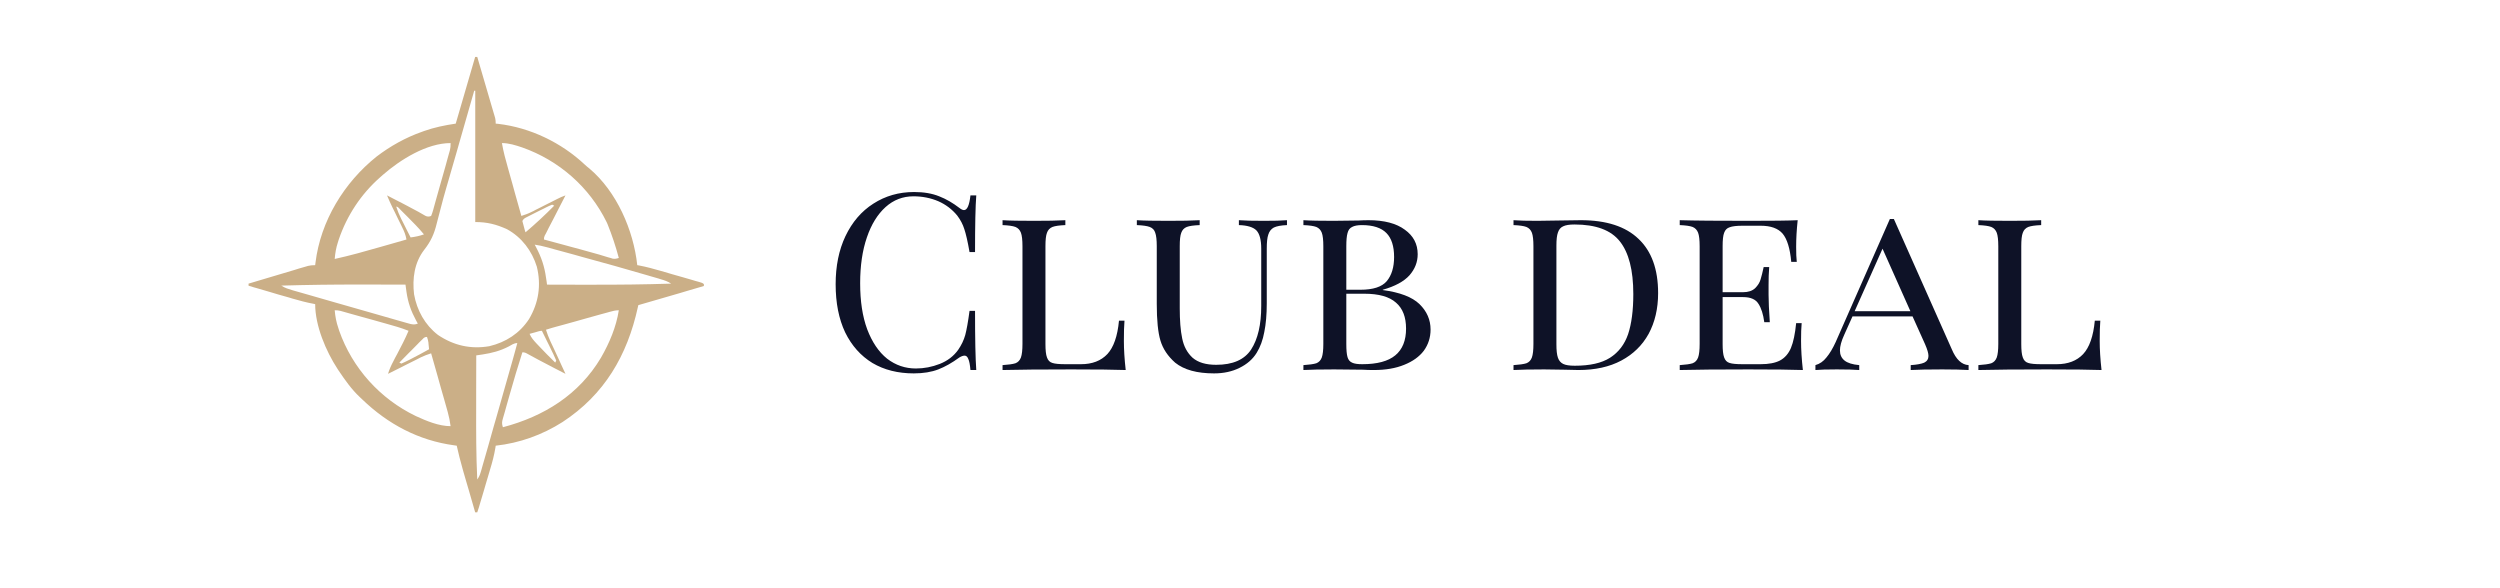 <svg xmlns="http://www.w3.org/2000/svg" xmlns:xlink="http://www.w3.org/1999/xlink" width="170" zoomAndPan="magnify" viewBox="0 0 127.5 30" height="40" preserveAspectRatio="xMidYMid meet" version="1.0"><defs><g/><clipPath id="95c1cd0e6e"><path d="M 12.672 2.902 L 35.898 2.902 L 35.898 26.129 L 12.672 26.129 Z M 12.672 2.902 " clip-rule="nonzero"/></clipPath></defs><g fill="#0e1227" fill-opacity="1"><g transform="translate(41.946, 18.871)"><g><path d="M 4.672 -9.078 C 5.172 -9.078 5.598 -9.004 5.953 -8.859 C 6.305 -8.723 6.648 -8.523 6.984 -8.266 C 7.078 -8.191 7.156 -8.156 7.219 -8.156 C 7.383 -8.156 7.492 -8.406 7.547 -8.906 L 7.844 -8.906 C 7.801 -8.363 7.781 -7.398 7.781 -6.016 L 7.5 -6.016 C 7.406 -6.555 7.316 -6.945 7.234 -7.188 C 7.16 -7.426 7.039 -7.656 6.875 -7.875 C 6.613 -8.195 6.289 -8.441 5.906 -8.609 C 5.52 -8.773 5.098 -8.859 4.641 -8.859 C 4.098 -8.859 3.625 -8.676 3.219 -8.312 C 2.812 -7.945 2.492 -7.43 2.266 -6.766 C 2.035 -6.098 1.922 -5.316 1.922 -4.422 C 1.922 -3.516 2.039 -2.734 2.281 -2.078 C 2.531 -1.422 2.867 -0.922 3.297 -0.578 C 3.734 -0.242 4.223 -0.078 4.766 -0.078 C 5.18 -0.078 5.586 -0.156 5.984 -0.312 C 6.379 -0.469 6.691 -0.707 6.922 -1.031 C 7.086 -1.27 7.207 -1.52 7.281 -1.781 C 7.352 -2.051 7.426 -2.461 7.5 -3.016 L 7.781 -3.016 C 7.781 -1.578 7.801 -0.57 7.844 0 L 7.547 0 C 7.523 -0.27 7.488 -0.457 7.438 -0.562 C 7.395 -0.676 7.332 -0.734 7.25 -0.734 C 7.176 -0.734 7.086 -0.703 6.984 -0.641 C 6.609 -0.367 6.25 -0.164 5.906 -0.031 C 5.562 0.102 5.145 0.172 4.656 0.172 C 3.852 0.172 3.148 -0.004 2.547 -0.359 C 1.953 -0.723 1.488 -1.242 1.156 -1.922 C 0.832 -2.609 0.672 -3.426 0.672 -4.375 C 0.672 -5.301 0.836 -6.117 1.172 -6.828 C 1.516 -7.547 1.988 -8.098 2.594 -8.484 C 3.207 -8.879 3.898 -9.078 4.672 -9.078 Z M 4.672 -9.078 "/></g></g></g><g fill="#0e1227" fill-opacity="1"><g transform="translate(50.599, 18.871)"><g><path d="M 3.734 -7.391 C 3.43 -7.379 3.211 -7.348 3.078 -7.297 C 2.941 -7.242 2.848 -7.145 2.797 -7 C 2.742 -6.863 2.719 -6.633 2.719 -6.312 L 2.719 -1.328 C 2.719 -1.016 2.742 -0.785 2.797 -0.641 C 2.848 -0.492 2.941 -0.398 3.078 -0.359 C 3.211 -0.316 3.43 -0.297 3.734 -0.297 L 4.531 -0.297 C 5.102 -0.297 5.551 -0.469 5.875 -0.812 C 6.195 -1.156 6.395 -1.723 6.469 -2.516 L 6.75 -2.516 C 6.727 -2.254 6.719 -1.91 6.719 -1.484 C 6.719 -1.047 6.75 -0.551 6.812 0 C 6.258 -0.02 5.336 -0.031 4.047 -0.031 C 2.492 -0.031 1.32 -0.02 0.531 0 L 0.531 -0.25 C 0.832 -0.27 1.051 -0.301 1.188 -0.344 C 1.32 -0.395 1.414 -0.492 1.469 -0.641 C 1.52 -0.785 1.547 -1.016 1.547 -1.328 L 1.547 -6.312 C 1.547 -6.633 1.52 -6.863 1.469 -7 C 1.414 -7.145 1.32 -7.242 1.188 -7.297 C 1.051 -7.348 0.832 -7.379 0.531 -7.391 L 0.531 -7.641 C 0.883 -7.617 1.422 -7.609 2.141 -7.609 C 2.805 -7.609 3.336 -7.617 3.734 -7.641 Z M 3.734 -7.391 "/></g></g></g><g fill="#0e1227" fill-opacity="1"><g transform="translate(57.667, 18.871)"><g><path d="M 7.969 -7.391 C 7.664 -7.379 7.441 -7.336 7.297 -7.266 C 7.16 -7.191 7.066 -7.07 7.016 -6.906 C 6.961 -6.75 6.938 -6.508 6.938 -6.188 L 6.938 -3.406 C 6.938 -2.832 6.895 -2.344 6.812 -1.938 C 6.738 -1.531 6.609 -1.176 6.422 -0.875 C 6.223 -0.551 5.93 -0.297 5.547 -0.109 C 5.172 0.078 4.738 0.172 4.25 0.172 C 3.383 0.172 2.723 -0.008 2.266 -0.375 C 1.891 -0.707 1.641 -1.082 1.516 -1.5 C 1.391 -1.914 1.328 -2.539 1.328 -3.375 L 1.328 -6.312 C 1.328 -6.633 1.301 -6.863 1.25 -7 C 1.207 -7.145 1.113 -7.242 0.969 -7.297 C 0.832 -7.348 0.613 -7.379 0.312 -7.391 L 0.312 -7.641 C 0.664 -7.617 1.203 -7.609 1.922 -7.609 C 2.598 -7.609 3.129 -7.617 3.516 -7.641 L 3.516 -7.391 C 3.211 -7.379 2.992 -7.348 2.859 -7.297 C 2.723 -7.242 2.629 -7.145 2.578 -7 C 2.523 -6.863 2.5 -6.633 2.5 -6.312 L 2.5 -3.156 C 2.5 -2.531 2.539 -2.016 2.625 -1.609 C 2.707 -1.203 2.883 -0.875 3.156 -0.625 C 3.438 -0.383 3.836 -0.266 4.359 -0.266 C 5.203 -0.266 5.797 -0.523 6.141 -1.047 C 6.484 -1.578 6.656 -2.316 6.656 -3.266 L 6.656 -6.188 C 6.656 -6.645 6.57 -6.957 6.406 -7.125 C 6.238 -7.289 5.941 -7.379 5.516 -7.391 L 5.516 -7.641 C 5.816 -7.617 6.242 -7.609 6.797 -7.609 C 7.297 -7.609 7.688 -7.617 7.969 -7.641 Z M 7.969 -7.391 "/></g></g></g><g fill="#0e1227" fill-opacity="1"><g transform="translate(65.943, 18.871)"><g><path d="M 4.578 -4.078 C 5.453 -3.961 6.078 -3.723 6.453 -3.359 C 6.828 -2.992 7.016 -2.562 7.016 -2.062 C 7.016 -1.656 6.898 -1.297 6.672 -0.984 C 6.441 -0.68 6.109 -0.441 5.672 -0.266 C 5.234 -0.086 4.719 0 4.125 0 C 3.914 0 3.734 -0.004 3.578 -0.016 C 3.066 -0.023 2.57 -0.031 2.094 -0.031 C 1.406 -0.031 0.883 -0.02 0.531 0 L 0.531 -0.25 C 0.832 -0.27 1.051 -0.301 1.188 -0.344 C 1.32 -0.395 1.414 -0.492 1.469 -0.641 C 1.52 -0.785 1.547 -1.016 1.547 -1.328 L 1.547 -6.312 C 1.547 -6.633 1.52 -6.863 1.469 -7 C 1.414 -7.145 1.32 -7.242 1.188 -7.297 C 1.051 -7.348 0.832 -7.379 0.531 -7.391 L 0.531 -7.641 C 0.883 -7.617 1.395 -7.609 2.062 -7.609 L 3.344 -7.625 C 3.488 -7.633 3.656 -7.641 3.844 -7.641 C 4.656 -7.641 5.273 -7.477 5.703 -7.156 C 6.141 -6.844 6.359 -6.426 6.359 -5.906 C 6.359 -5.508 6.219 -5.148 5.938 -4.828 C 5.656 -4.516 5.203 -4.27 4.578 -4.094 Z M 3.516 -7.391 C 3.297 -7.391 3.129 -7.359 3.016 -7.297 C 2.898 -7.242 2.82 -7.141 2.781 -6.984 C 2.738 -6.836 2.719 -6.613 2.719 -6.312 L 2.719 -4.094 L 3.438 -4.094 C 4.082 -4.094 4.531 -4.238 4.781 -4.531 C 5.031 -4.832 5.156 -5.242 5.156 -5.766 C 5.156 -6.316 5.023 -6.723 4.766 -6.984 C 4.504 -7.254 4.086 -7.391 3.516 -7.391 Z M 3.531 -0.297 C 4.289 -0.297 4.852 -0.445 5.219 -0.75 C 5.582 -1.051 5.766 -1.504 5.766 -2.109 C 5.766 -2.703 5.594 -3.145 5.25 -3.438 C 4.914 -3.738 4.379 -3.891 3.641 -3.891 L 2.719 -3.891 L 2.719 -1.328 C 2.719 -1.023 2.738 -0.801 2.781 -0.656 C 2.82 -0.52 2.898 -0.426 3.016 -0.375 C 3.129 -0.32 3.301 -0.297 3.531 -0.297 Z M 3.531 -0.297 "/></g></g></g><g fill="#0e1227" fill-opacity="1"><g transform="translate(73.527, 18.871)"><g/></g></g><g fill="#0e1227" fill-opacity="1"><g transform="translate(76.658, 18.871)"><g><path d="M 3.969 -7.641 C 5.27 -7.641 6.25 -7.32 6.906 -6.688 C 7.57 -6.062 7.906 -5.141 7.906 -3.922 C 7.906 -3.129 7.742 -2.438 7.422 -1.844 C 7.098 -1.258 6.633 -0.805 6.031 -0.484 C 5.426 -0.16 4.695 0 3.844 0 L 3.125 -0.016 C 2.656 -0.023 2.312 -0.031 2.094 -0.031 C 1.406 -0.031 0.883 -0.02 0.531 0 L 0.531 -0.25 C 0.832 -0.27 1.051 -0.301 1.188 -0.344 C 1.32 -0.395 1.414 -0.492 1.469 -0.641 C 1.52 -0.785 1.547 -1.016 1.547 -1.328 L 1.547 -6.312 C 1.547 -6.633 1.52 -6.863 1.469 -7 C 1.414 -7.145 1.32 -7.242 1.188 -7.297 C 1.051 -7.348 0.832 -7.379 0.531 -7.391 L 0.531 -7.641 C 0.82 -7.617 1.227 -7.609 1.75 -7.609 L 2.812 -7.625 C 3.383 -7.633 3.77 -7.641 3.969 -7.641 Z M 3.641 -7.422 C 3.379 -7.422 3.188 -7.391 3.062 -7.328 C 2.938 -7.273 2.848 -7.172 2.797 -7.016 C 2.742 -6.867 2.719 -6.645 2.719 -6.344 L 2.719 -1.312 C 2.719 -1.008 2.742 -0.781 2.797 -0.625 C 2.848 -0.477 2.938 -0.375 3.062 -0.312 C 3.188 -0.25 3.383 -0.219 3.656 -0.219 C 4.426 -0.219 5.023 -0.352 5.453 -0.625 C 5.891 -0.906 6.195 -1.305 6.375 -1.828 C 6.551 -2.359 6.641 -3.039 6.641 -3.875 C 6.641 -5.094 6.41 -5.988 5.953 -6.562 C 5.504 -7.133 4.734 -7.422 3.641 -7.422 Z M 3.641 -7.422 "/></g></g></g><g fill="#0e1227" fill-opacity="1"><g transform="translate(85.135, 18.871)"><g><path d="M 6.719 -1.484 C 6.719 -1.047 6.75 -0.551 6.812 0 C 6.258 -0.02 5.336 -0.031 4.047 -0.031 C 2.492 -0.031 1.32 -0.02 0.531 0 L 0.531 -0.25 C 0.832 -0.27 1.051 -0.301 1.188 -0.344 C 1.32 -0.395 1.414 -0.492 1.469 -0.641 C 1.52 -0.785 1.547 -1.016 1.547 -1.328 L 1.547 -6.312 C 1.547 -6.633 1.52 -6.863 1.469 -7 C 1.414 -7.145 1.32 -7.242 1.188 -7.297 C 1.051 -7.348 0.832 -7.379 0.531 -7.391 L 0.531 -7.641 C 1.32 -7.617 2.492 -7.609 4.047 -7.609 C 5.223 -7.609 6.055 -7.617 6.547 -7.641 C 6.492 -7.141 6.469 -6.688 6.469 -6.281 C 6.469 -5.957 6.477 -5.703 6.5 -5.516 L 6.219 -5.516 C 6.156 -6.203 6.008 -6.68 5.781 -6.953 C 5.551 -7.223 5.176 -7.359 4.656 -7.359 L 3.734 -7.359 C 3.43 -7.359 3.211 -7.332 3.078 -7.281 C 2.941 -7.238 2.848 -7.145 2.797 -7 C 2.742 -6.863 2.719 -6.633 2.719 -6.312 L 2.719 -3.969 L 3.766 -3.969 C 4.023 -3.969 4.227 -4.035 4.375 -4.172 C 4.52 -4.316 4.613 -4.469 4.656 -4.625 C 4.707 -4.789 4.758 -5 4.812 -5.25 L 5.094 -5.25 C 5.07 -4.969 5.062 -4.66 5.062 -4.328 L 5.062 -3.844 C 5.062 -3.52 5.082 -3.051 5.125 -2.438 L 4.844 -2.438 C 4.789 -2.844 4.691 -3.156 4.547 -3.375 C 4.41 -3.602 4.148 -3.719 3.766 -3.719 L 2.719 -3.719 L 2.719 -1.328 C 2.719 -1.016 2.742 -0.785 2.797 -0.641 C 2.848 -0.492 2.941 -0.398 3.078 -0.359 C 3.211 -0.316 3.43 -0.297 3.734 -0.297 L 4.656 -0.297 C 5.07 -0.297 5.398 -0.359 5.641 -0.484 C 5.891 -0.617 6.078 -0.832 6.203 -1.125 C 6.328 -1.426 6.414 -1.848 6.469 -2.391 L 6.75 -2.391 C 6.727 -2.16 6.719 -1.859 6.719 -1.484 Z M 6.719 -1.484 "/></g></g></g><g fill="#0e1227" fill-opacity="1"><g transform="translate(92.618, 18.871)"><g><path d="M 6.922 -1.062 C 7.141 -0.539 7.426 -0.27 7.781 -0.25 L 7.781 0 C 7.445 -0.02 7 -0.031 6.438 -0.031 C 5.719 -0.031 5.18 -0.02 4.828 0 L 4.828 -0.25 C 5.141 -0.27 5.367 -0.312 5.516 -0.375 C 5.66 -0.445 5.734 -0.562 5.734 -0.719 C 5.734 -0.852 5.676 -1.051 5.562 -1.312 L 4.922 -2.734 L 1.859 -2.734 L 1.438 -1.797 C 1.289 -1.473 1.219 -1.207 1.219 -1 C 1.219 -0.781 1.297 -0.609 1.453 -0.484 C 1.609 -0.359 1.859 -0.281 2.203 -0.25 L 2.203 0 C 1.953 -0.02 1.57 -0.031 1.062 -0.031 C 0.551 -0.031 0.188 -0.02 -0.031 0 L -0.031 -0.25 C 0.188 -0.312 0.375 -0.441 0.531 -0.641 C 0.695 -0.836 0.852 -1.098 1 -1.422 L 3.766 -7.703 L 3.969 -7.703 Z M 4.812 -3 L 3.391 -6.188 L 1.969 -3 Z M 4.812 -3 "/></g></g></g><g fill="#0e1227" fill-opacity="1"><g transform="translate(100.366, 18.871)"><g><path d="M 3.734 -7.391 C 3.43 -7.379 3.211 -7.348 3.078 -7.297 C 2.941 -7.242 2.848 -7.145 2.797 -7 C 2.742 -6.863 2.719 -6.633 2.719 -6.312 L 2.719 -1.328 C 2.719 -1.016 2.742 -0.785 2.797 -0.641 C 2.848 -0.492 2.941 -0.398 3.078 -0.359 C 3.211 -0.316 3.43 -0.297 3.734 -0.297 L 4.531 -0.297 C 5.102 -0.297 5.551 -0.469 5.875 -0.812 C 6.195 -1.156 6.395 -1.723 6.469 -2.516 L 6.75 -2.516 C 6.727 -2.254 6.719 -1.91 6.719 -1.484 C 6.719 -1.047 6.75 -0.551 6.812 0 C 6.258 -0.02 5.336 -0.031 4.047 -0.031 C 2.492 -0.031 1.32 -0.02 0.531 0 L 0.531 -0.25 C 0.832 -0.27 1.051 -0.301 1.188 -0.344 C 1.32 -0.395 1.414 -0.492 1.469 -0.641 C 1.52 -0.785 1.547 -1.016 1.547 -1.328 L 1.547 -6.312 C 1.547 -6.633 1.52 -6.863 1.469 -7 C 1.414 -7.145 1.32 -7.242 1.188 -7.297 C 1.051 -7.348 0.832 -7.379 0.531 -7.391 L 0.531 -7.641 C 0.883 -7.617 1.422 -7.609 2.141 -7.609 C 2.805 -7.609 3.336 -7.617 3.734 -7.641 Z M 3.734 -7.391 "/></g></g></g><g clip-path="url(#95c1cd0e6e)"><path fill="#cbaf87" d="M 24.234 2.902 L 24.34 2.902 C 24.598 3.773 24.855 4.645 25.105 5.516 C 25.125 5.578 25.141 5.637 25.16 5.703 C 25.176 5.758 25.191 5.816 25.211 5.875 C 25.223 5.922 25.238 5.973 25.254 6.023 C 25.273 6.105 25.281 6.199 25.281 6.305 C 25.324 6.309 25.363 6.312 25.406 6.316 C 27.043 6.508 28.625 7.27 29.824 8.395 C 29.898 8.465 29.977 8.531 30.059 8.594 C 31.453 9.77 32.309 11.742 32.5 13.523 C 32.531 13.527 32.562 13.531 32.594 13.539 C 32.969 13.609 33.336 13.711 33.703 13.816 C 33.766 13.836 33.828 13.852 33.895 13.871 C 34.027 13.91 34.156 13.949 34.289 13.988 C 34.461 14.035 34.629 14.086 34.801 14.133 C 34.961 14.18 35.125 14.227 35.285 14.273 C 35.348 14.293 35.406 14.309 35.469 14.328 C 35.527 14.344 35.582 14.359 35.641 14.375 C 35.688 14.391 35.738 14.406 35.789 14.422 C 35.863 14.449 35.918 14.5 35.953 14.57 C 35.645 14.66 35.34 14.75 35.031 14.84 C 34.926 14.871 34.824 14.902 34.719 14.934 C 33.996 15.148 33.277 15.355 32.555 15.562 C 32.547 15.598 32.539 15.629 32.531 15.664 C 31.992 18.129 30.824 20.129 28.684 21.527 C 27.656 22.18 26.496 22.598 25.281 22.73 C 25.277 22.762 25.273 22.797 25.266 22.832 C 25.203 23.211 25.109 23.57 24.996 23.938 C 24.98 23.996 24.965 24.055 24.945 24.113 C 24.891 24.297 24.836 24.48 24.781 24.664 C 24.746 24.789 24.707 24.914 24.672 25.039 C 24.605 25.266 24.535 25.492 24.469 25.719 C 24.457 25.766 24.441 25.809 24.43 25.855 C 24.402 25.949 24.371 26.039 24.34 26.129 L 24.234 26.129 C 24.129 25.754 24.02 25.379 23.91 25.004 C 23.871 24.879 23.836 24.75 23.797 24.621 C 23.746 24.438 23.691 24.254 23.637 24.07 C 23.621 24.016 23.605 23.957 23.59 23.902 C 23.477 23.512 23.383 23.121 23.293 22.73 C 23.25 22.723 23.207 22.719 23.16 22.711 C 21.348 22.465 19.789 21.633 18.48 20.375 C 18.438 20.336 18.395 20.297 18.352 20.254 C 17.93 19.859 17.602 19.391 17.277 18.91 C 17.258 18.879 17.238 18.848 17.215 18.816 C 16.621 17.906 16.074 16.613 16.074 15.512 C 16.047 15.504 16.016 15.5 15.984 15.492 C 15.621 15.426 15.266 15.328 14.914 15.227 C 14.852 15.207 14.793 15.191 14.734 15.172 C 14.543 15.121 14.355 15.066 14.168 15.012 C 14.043 14.973 13.914 14.938 13.789 14.898 C 13.555 14.832 13.324 14.766 13.094 14.695 C 13.047 14.684 13 14.672 12.953 14.656 C 12.859 14.629 12.766 14.598 12.676 14.57 L 12.676 14.465 C 13.461 14.227 14.246 13.992 15.035 13.762 C 15.105 13.738 15.176 13.719 15.246 13.695 C 15.348 13.668 15.445 13.637 15.547 13.609 C 15.602 13.594 15.66 13.574 15.719 13.559 C 15.816 13.535 15.938 13.523 16.074 13.523 C 16.082 13.48 16.086 13.438 16.09 13.395 C 16.348 11.273 17.551 9.309 19.207 7.984 C 19.91 7.449 20.684 7.016 21.516 6.723 C 21.551 6.711 21.586 6.695 21.621 6.684 C 22.152 6.496 22.688 6.387 23.242 6.305 C 23.262 6.238 23.281 6.172 23.301 6.105 C 23.613 5.035 23.926 3.969 24.234 2.902 Z M 24.184 4.629 C 24.172 4.676 24.156 4.719 24.145 4.766 C 23.895 5.648 23.641 6.527 23.387 7.41 C 23.363 7.488 23.344 7.566 23.32 7.648 C 23.215 8.008 23.113 8.367 23.008 8.727 C 22.961 8.887 22.914 9.047 22.871 9.203 C 22.836 9.324 22.801 9.441 22.766 9.562 C 22.66 9.926 22.559 10.293 22.465 10.664 C 22.418 10.832 22.375 11.004 22.332 11.172 C 22.309 11.25 22.289 11.332 22.27 11.41 C 22.145 11.93 21.969 12.316 21.637 12.738 C 21.133 13.391 21.023 14.203 21.117 15.008 C 21.262 15.828 21.672 16.57 22.336 17.082 C 23.137 17.621 24.004 17.82 24.957 17.656 C 25.797 17.457 26.504 17 26.98 16.273 C 27.473 15.441 27.609 14.543 27.379 13.602 C 27.129 12.793 26.609 12.102 25.859 11.691 C 25.309 11.441 24.844 11.324 24.238 11.324 L 24.238 4.629 Z M 19.527 8.918 C 19.484 8.957 19.438 8.996 19.395 9.035 C 18.418 9.891 17.695 10.988 17.277 12.215 C 17.266 12.258 17.25 12.305 17.234 12.352 C 17.141 12.637 17.094 12.906 17.07 13.207 C 17.855 13.035 18.629 12.816 19.402 12.594 C 19.531 12.559 19.66 12.52 19.789 12.484 C 20.102 12.395 20.418 12.305 20.73 12.215 C 20.691 11.984 20.613 11.793 20.508 11.586 C 20.492 11.551 20.473 11.516 20.457 11.48 C 20.402 11.371 20.348 11.258 20.293 11.148 C 20.238 11.039 20.184 10.93 20.133 10.816 C 20.098 10.75 20.062 10.68 20.031 10.613 C 19.926 10.398 19.828 10.184 19.738 9.965 C 19.926 10.062 20.113 10.16 20.305 10.258 C 20.367 10.293 20.43 10.324 20.496 10.355 C 20.59 10.406 20.68 10.453 20.773 10.5 C 20.805 10.516 20.836 10.535 20.867 10.551 C 21.027 10.633 21.188 10.719 21.344 10.805 C 21.375 10.824 21.406 10.84 21.438 10.859 C 21.523 10.906 21.605 10.953 21.691 11.004 C 21.785 11.055 21.883 11.059 21.988 11.012 C 22.027 10.914 22.066 10.809 22.098 10.688 C 22.105 10.652 22.117 10.621 22.125 10.586 C 22.156 10.473 22.188 10.359 22.219 10.246 C 22.242 10.168 22.266 10.09 22.285 10.012 C 22.332 9.848 22.379 9.684 22.422 9.523 C 22.48 9.312 22.543 9.102 22.602 8.891 C 22.645 8.73 22.691 8.57 22.738 8.41 C 22.758 8.332 22.781 8.254 22.801 8.176 C 22.832 8.066 22.863 7.961 22.891 7.852 C 22.91 7.789 22.926 7.727 22.945 7.664 C 22.973 7.555 22.984 7.434 22.98 7.297 C 21.766 7.297 20.41 8.145 19.527 8.918 Z M 25.598 7.297 C 25.672 7.73 25.785 8.148 25.906 8.57 C 25.926 8.641 25.945 8.711 25.965 8.781 C 26.016 8.965 26.07 9.152 26.121 9.336 C 26.172 9.523 26.227 9.715 26.277 9.902 C 26.383 10.273 26.488 10.641 26.59 11.012 C 26.766 10.953 26.938 10.898 27.102 10.812 C 27.137 10.797 27.172 10.777 27.207 10.762 C 27.242 10.742 27.281 10.723 27.316 10.703 C 27.355 10.684 27.395 10.664 27.434 10.645 C 27.559 10.582 27.68 10.52 27.805 10.457 C 27.926 10.398 28.051 10.336 28.172 10.273 C 28.25 10.234 28.324 10.195 28.402 10.156 C 28.547 10.082 28.688 10.016 28.84 9.965 C 28.824 9.992 28.812 10.02 28.797 10.047 C 28.656 10.324 28.512 10.598 28.371 10.875 C 28.316 10.98 28.266 11.082 28.211 11.188 C 28.133 11.332 28.059 11.48 27.98 11.629 C 27.957 11.676 27.934 11.723 27.91 11.77 C 27.887 11.812 27.863 11.855 27.844 11.902 C 27.824 11.938 27.805 11.977 27.781 12.016 C 27.75 12.078 27.738 12.145 27.742 12.215 C 27.77 12.223 27.801 12.23 27.828 12.238 C 28.137 12.32 28.445 12.406 28.754 12.488 C 28.867 12.52 28.98 12.551 29.098 12.582 C 29.262 12.625 29.43 12.672 29.594 12.715 C 29.648 12.73 29.707 12.746 29.762 12.762 C 30.031 12.832 30.305 12.91 30.574 12.988 C 30.621 13.004 30.672 13.02 30.727 13.035 C 30.82 13.062 30.914 13.09 31.008 13.121 C 31.051 13.133 31.094 13.145 31.137 13.156 C 31.172 13.168 31.211 13.18 31.246 13.191 C 31.367 13.211 31.445 13.191 31.559 13.156 C 31.402 12.566 31.211 11.992 30.984 11.43 C 30.969 11.395 30.953 11.363 30.938 11.328 C 30.062 9.543 28.508 8.18 26.633 7.52 C 26.293 7.406 25.957 7.297 25.598 7.297 Z M 28.16 10.438 C 28.059 10.477 27.949 10.527 27.832 10.586 C 27.797 10.602 27.766 10.621 27.734 10.637 C 27.664 10.672 27.598 10.703 27.527 10.738 C 27.426 10.793 27.32 10.844 27.215 10.895 C 27.148 10.93 27.082 10.961 27.016 10.996 C 26.957 11.027 26.895 11.059 26.832 11.09 C 26.738 11.133 26.676 11.195 26.641 11.273 C 26.664 11.371 26.691 11.469 26.719 11.566 C 26.734 11.621 26.746 11.672 26.762 11.727 C 26.773 11.766 26.789 11.809 26.801 11.848 C 27.309 11.418 27.797 10.965 28.266 10.488 C 28.23 10.473 28.195 10.453 28.16 10.438 Z M 20.207 10.539 C 20.277 10.758 20.359 10.957 20.461 11.16 C 20.488 11.215 20.516 11.27 20.547 11.328 C 20.574 11.387 20.605 11.445 20.633 11.5 C 20.664 11.559 20.691 11.617 20.723 11.68 C 20.797 11.824 20.867 11.965 20.941 12.109 C 21.18 12.078 21.395 12.035 21.621 11.953 C 21.355 11.629 21.062 11.336 20.766 11.039 C 20.719 10.992 20.672 10.945 20.621 10.895 C 20.578 10.848 20.531 10.805 20.484 10.758 C 20.441 10.715 20.402 10.672 20.359 10.629 C 20.305 10.566 20.254 10.535 20.207 10.539 Z M 27.27 12.477 C 27.297 12.523 27.32 12.57 27.344 12.617 C 27.613 13.125 27.77 13.594 27.848 14.168 C 27.859 14.234 27.867 14.297 27.879 14.367 C 27.883 14.414 27.891 14.465 27.898 14.516 C 28.422 14.516 28.945 14.52 29.469 14.52 C 29.715 14.52 29.957 14.52 30.199 14.52 C 31.543 14.523 32.887 14.508 34.227 14.465 C 34.059 14.352 33.895 14.297 33.699 14.242 C 33.66 14.23 33.621 14.219 33.578 14.203 C 33.445 14.164 33.309 14.125 33.172 14.086 C 33.125 14.07 33.078 14.055 33.027 14.043 C 31.922 13.715 30.809 13.41 29.695 13.105 C 29.551 13.066 29.41 13.023 29.266 12.984 C 29.035 12.922 28.809 12.859 28.578 12.797 C 28.492 12.773 28.406 12.75 28.32 12.727 C 28.203 12.695 28.086 12.66 27.969 12.629 C 27.934 12.621 27.898 12.609 27.863 12.602 C 27.668 12.547 27.473 12.508 27.27 12.477 Z M 14.352 14.57 C 14.535 14.691 14.719 14.742 14.926 14.805 C 14.973 14.816 15.016 14.828 15.062 14.844 C 15.215 14.887 15.367 14.93 15.516 14.973 C 15.625 15.004 15.734 15.035 15.84 15.066 C 16.121 15.148 16.402 15.23 16.684 15.309 C 16.879 15.367 17.074 15.422 17.27 15.477 C 17.82 15.637 18.371 15.793 18.922 15.949 C 19.109 16.004 19.293 16.055 19.48 16.109 C 19.703 16.172 19.926 16.238 20.148 16.301 C 20.23 16.324 20.312 16.348 20.395 16.371 C 20.512 16.402 20.625 16.438 20.738 16.469 C 20.805 16.488 20.867 16.504 20.934 16.523 C 21.086 16.555 21.164 16.559 21.309 16.504 C 21.277 16.453 21.25 16.402 21.223 16.348 C 20.961 15.863 20.809 15.434 20.73 14.883 C 20.715 14.762 20.695 14.637 20.68 14.516 C 20.156 14.516 19.633 14.516 19.105 14.512 C 18.863 14.512 18.621 14.512 18.375 14.512 C 17.031 14.508 15.691 14.527 14.348 14.566 Z M 17.07 15.824 C 17.098 16.148 17.152 16.434 17.258 16.738 C 17.27 16.781 17.285 16.82 17.297 16.863 C 17.969 18.773 19.379 20.34 21.207 21.219 C 21.75 21.469 22.379 21.734 22.98 21.734 C 22.949 21.488 22.902 21.258 22.836 21.02 C 22.828 20.988 22.816 20.953 22.809 20.922 C 22.777 20.812 22.746 20.707 22.719 20.602 C 22.695 20.527 22.676 20.453 22.656 20.379 C 22.598 20.184 22.543 19.988 22.488 19.793 C 22.434 19.594 22.375 19.395 22.32 19.191 C 22.207 18.801 22.098 18.41 21.988 18.02 C 21.805 18.078 21.633 18.141 21.465 18.223 C 21.426 18.242 21.391 18.262 21.352 18.281 C 21.312 18.301 21.27 18.32 21.23 18.344 C 21.188 18.363 21.148 18.383 21.105 18.406 C 20.973 18.469 20.844 18.535 20.711 18.602 C 20.621 18.648 20.535 18.691 20.445 18.738 C 20.227 18.848 20.008 18.957 19.789 19.066 C 19.859 18.84 19.945 18.641 20.059 18.43 C 20.09 18.371 20.121 18.309 20.152 18.246 C 20.188 18.184 20.219 18.121 20.254 18.059 C 20.461 17.668 20.664 17.277 20.836 16.871 C 20.461 16.719 20.074 16.613 19.684 16.504 C 19.613 16.484 19.543 16.465 19.473 16.445 C 19.324 16.402 19.18 16.363 19.031 16.32 C 18.844 16.27 18.656 16.215 18.465 16.164 C 18.32 16.121 18.176 16.082 18.031 16.043 C 17.961 16.023 17.891 16.004 17.82 15.984 C 17.723 15.957 17.629 15.93 17.531 15.902 C 17.477 15.887 17.422 15.871 17.363 15.855 C 17.27 15.832 17.172 15.82 17.07 15.824 Z M 31.074 15.91 C 31.043 15.918 31.008 15.926 30.977 15.938 C 30.867 15.969 30.758 15.996 30.648 16.027 C 30.574 16.051 30.496 16.07 30.422 16.09 C 30.266 16.137 30.105 16.18 29.945 16.223 C 29.742 16.281 29.539 16.336 29.336 16.395 C 29.145 16.445 28.949 16.5 28.758 16.555 C 28.719 16.566 28.684 16.574 28.645 16.586 C 28.539 16.613 28.434 16.645 28.328 16.672 C 28.27 16.691 28.211 16.707 28.148 16.723 C 28.047 16.754 27.945 16.785 27.844 16.816 C 27.91 17.023 27.984 17.219 28.074 17.414 C 28.098 17.465 28.125 17.52 28.148 17.57 C 28.172 17.625 28.199 17.68 28.227 17.738 C 28.25 17.793 28.277 17.848 28.305 17.906 C 28.379 18.066 28.453 18.227 28.527 18.387 C 28.562 18.465 28.598 18.543 28.633 18.621 C 28.703 18.77 28.77 18.918 28.84 19.066 C 28.637 18.961 28.438 18.859 28.234 18.754 C 28.176 18.723 28.117 18.691 28.055 18.66 C 27.66 18.457 27.27 18.25 26.883 18.035 C 26.801 17.984 26.719 17.965 26.641 17.969 C 26.41 18.688 26.195 19.414 25.988 20.145 C 25.938 20.32 25.887 20.5 25.836 20.68 C 25.805 20.793 25.773 20.906 25.742 21.02 C 25.727 21.074 25.711 21.125 25.695 21.18 C 25.68 21.23 25.668 21.281 25.652 21.328 C 25.641 21.371 25.629 21.414 25.617 21.461 C 25.594 21.586 25.609 21.668 25.648 21.789 C 27.738 21.238 29.527 20.133 30.652 18.238 C 31.082 17.488 31.426 16.68 31.559 15.824 C 31.383 15.824 31.246 15.863 31.074 15.91 Z M 27.293 16.949 C 27.242 16.965 27.188 16.977 27.133 16.992 C 27.094 17.004 27.051 17.016 27.008 17.027 C 27.094 17.227 27.223 17.367 27.367 17.523 C 27.395 17.551 27.418 17.578 27.445 17.605 C 27.727 17.91 28.02 18.199 28.316 18.492 L 28.367 18.387 C 28.32 18.27 28.27 18.16 28.215 18.047 C 28.199 18.012 28.18 17.977 28.164 17.945 C 28.113 17.836 28.059 17.73 28.008 17.621 C 27.969 17.551 27.934 17.477 27.898 17.402 C 27.812 17.227 27.723 17.047 27.637 16.871 C 27.523 16.871 27.402 16.918 27.293 16.949 Z M 21.543 17.305 C 21.484 17.359 21.43 17.414 21.375 17.469 C 21.348 17.5 21.32 17.527 21.289 17.559 C 21.195 17.652 21.105 17.746 21.012 17.84 C 20.949 17.902 20.887 17.965 20.824 18.027 C 20.672 18.18 20.52 18.336 20.367 18.492 C 20.398 18.508 20.434 18.527 20.469 18.543 C 20.602 18.484 20.73 18.426 20.859 18.359 C 20.895 18.34 20.934 18.32 20.973 18.301 C 21.277 18.145 21.582 17.98 21.883 17.812 C 21.875 17.738 21.867 17.66 21.859 17.586 C 21.855 17.543 21.852 17.504 21.848 17.461 C 21.836 17.375 21.812 17.281 21.777 17.184 C 21.695 17.176 21.617 17.215 21.543 17.305 Z M 25.941 17.672 C 25.508 17.895 25.094 18.004 24.609 18.078 C 24.551 18.086 24.488 18.094 24.426 18.105 C 24.383 18.113 24.336 18.117 24.289 18.125 C 24.289 18.727 24.285 19.328 24.285 19.93 C 24.285 20.207 24.285 20.488 24.285 20.766 C 24.281 21.996 24.281 23.227 24.34 24.453 C 24.43 24.32 24.469 24.242 24.512 24.094 C 24.523 24.051 24.535 24.008 24.551 23.965 C 24.562 23.918 24.574 23.871 24.59 23.824 C 24.602 23.773 24.617 23.723 24.633 23.672 C 24.68 23.504 24.727 23.34 24.777 23.172 C 24.809 23.051 24.844 22.934 24.879 22.816 C 24.984 22.441 25.09 22.066 25.195 21.695 C 25.23 21.574 25.266 21.453 25.301 21.332 C 25.559 20.418 25.82 19.508 26.078 18.598 C 26.098 18.52 26.121 18.441 26.145 18.363 C 26.176 18.258 26.203 18.148 26.234 18.043 C 26.25 17.984 26.27 17.922 26.285 17.859 C 26.32 17.738 26.352 17.621 26.383 17.496 C 26.215 17.496 26.082 17.594 25.941 17.672 Z M 25.941 17.672 " fill-opacity="1" fill-rule="nonzero"/></g></svg>